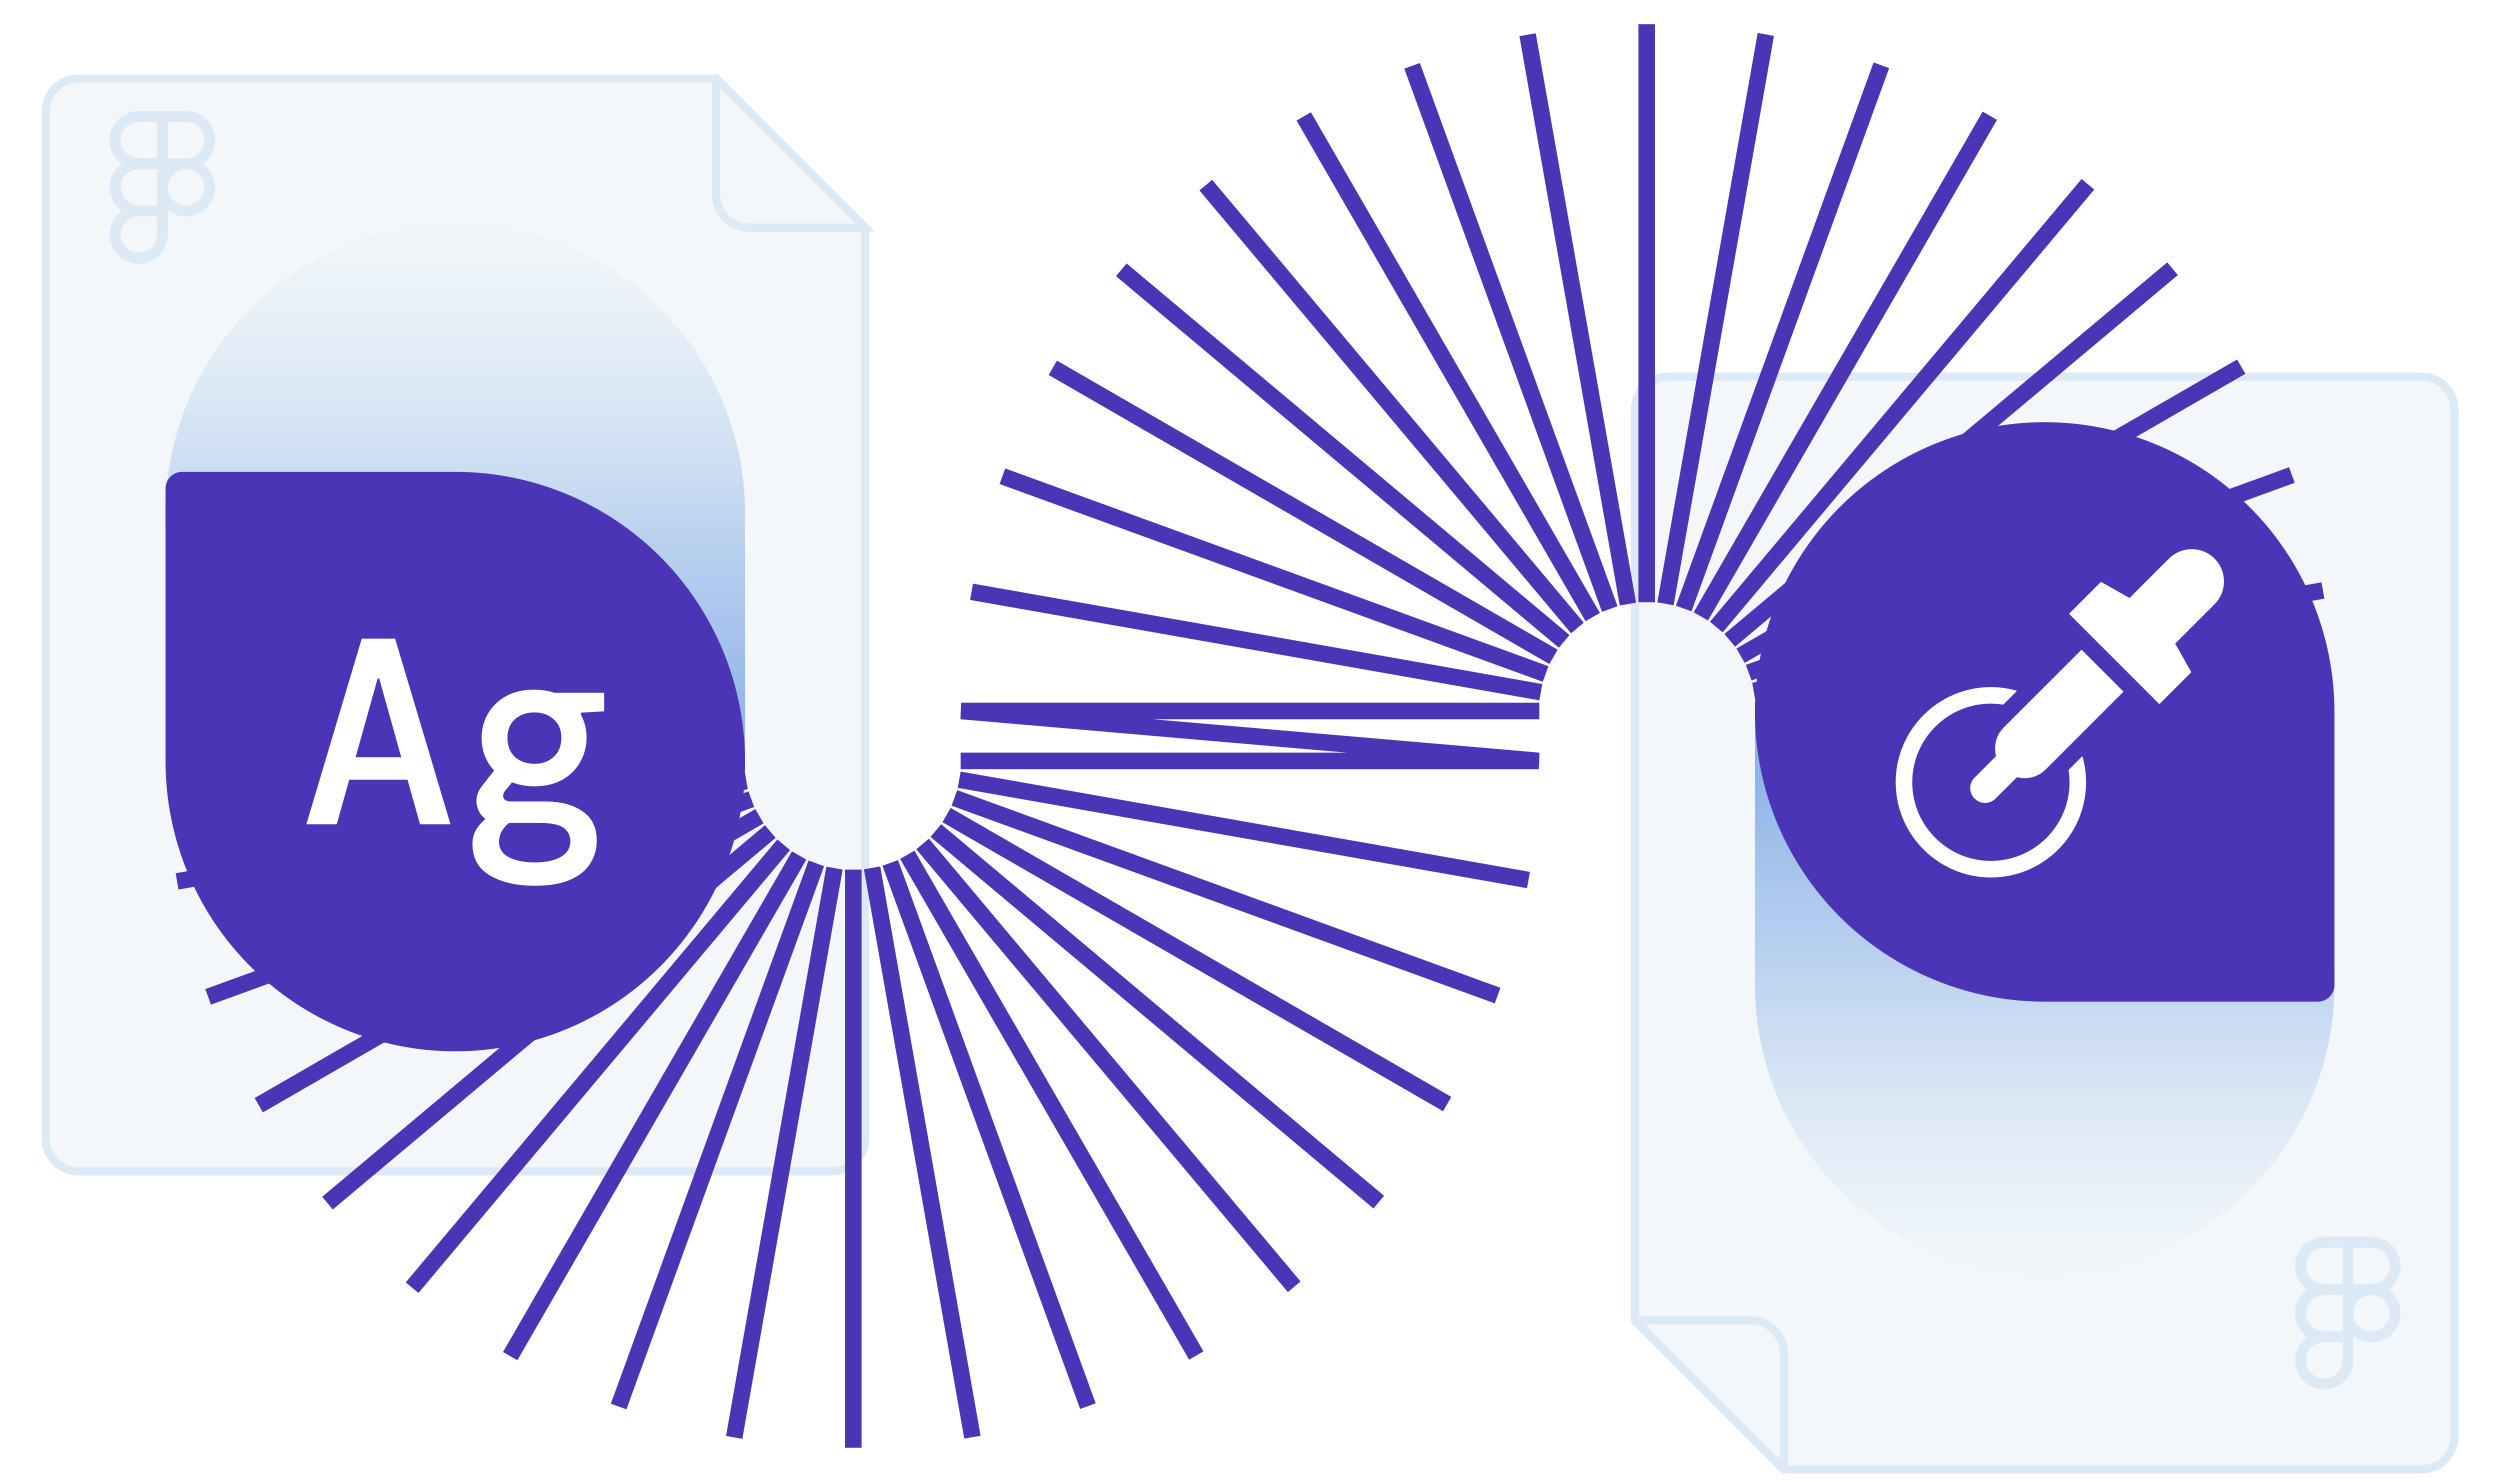 <svg xmlns="http://www.w3.org/2000/svg" xmlns:xlink="http://www.w3.org/1999/xlink"
    viewBox="-1 33 302 179">
    <defs>
        <style>
            .cls-1{stroke-linecap:round;stroke-linejoin:round;}.cls-1,.cls-2{fill:#f3f7f9;stroke:#dceaf6;}.cls-3{fill:url(#linear-gradient);}.cls-3,.cls-4,.cls-5,.cls-6,.cls-7{stroke-width:0px;}.cls-8{mix-blend-mode:multiply;}.cls-9{filter:url(#drop-shadow-4);}.cls-10{filter:url(#drop-shadow-3);}.cls-2,.cls-11{stroke-miterlimit:10;}.cls-11{fill:none;stroke:#4c34b6;stroke-width:2px;}.cls-12{opacity:.6;}.cls-4{fill:url(#linear-gradient-2);}.cls-13{isolation:isolate;}.cls-5{fill:#4c34b6;}.cls-6{fill:#dceaf6;}.cls-7{fill:#fff;}</style>
        <filter id="drop-shadow-3" filterUnits="userSpaceOnUse">
            <feOffset dx="0" dy="4" />
            <feGaussianBlur result="blur" stdDeviation="4" />
            <feFlood flood-color="#dceaf6" flood-opacity=".45" />
            <feComposite in2="blur" operator="in" />
            <feComposite in="SourceGraphic" />
        </filter>
        <filter id="drop-shadow-4" filterUnits="userSpaceOnUse">
            <feOffset dx="0" dy="4" />
            <feGaussianBlur result="blur-2" stdDeviation="4" />
            <feFlood flood-color="#dceaf6" flood-opacity=".45" />
            <feComposite in2="blur-2" operator="in" />
            <feComposite in="SourceGraphic" />
        </filter>
        <linearGradient id="linear-gradient" x1="246" y1="187" x2="246" y2="117"
            gradientUnits="userSpaceOnUse">
            <stop offset="0" stop-color="#bfd6f1" stop-opacity=".06" />
            <stop offset=".26" stop-color="#93b8e9" stop-opacity=".36" />
            <stop offset=".51" stop-color="#6c9de2" stop-opacity=".64" />
            <stop offset=".73" stop-color="#508ade" stop-opacity=".83" />
            <stop offset=".9" stop-color="#3f7edb" stop-opacity=".95" />
            <stop offset="1" stop-color="#397ada" />
        </linearGradient>
        <linearGradient id="linear-gradient-2" x1="50" y1="166" x2="50" y2="96"
            gradientTransform="translate(104 226) rotate(-180)" xlink:href="#linear-gradient" />
    </defs>
    <g class="cls-13">
        <g id="icons">
            <g class="cls-10">
                <path class="cls-2"
                    d="M196.5,188.5v-110c0-2.21,1.79-4,4-4h91c2.21,0,4,1.79,4,4v124c0,2.21-1.79,4-4,4h-77c-7.03-7.03-10.97-10.97-18-18Z" />
                <path class="cls-1"
                    d="M196.5,188.5h14c2.21,0,4,1.79,4,4v14c-7.03-7.03-10.97-10.97-18-18Z" />
            </g>
            <g class="cls-9">
                <path class="cls-2"
                    d="M103.5,56.5v110c0,2.21-1.79,4-4,4H8.5c-2.21,0-4-1.79-4-4V42.5c0-2.21,1.79-4,4-4h77c7.03,7.03,10.97,10.97,18,18Z" />
                <path class="cls-1"
                    d="M103.5,56.5h-14c-2.21,0-4-1.79-4-4v-14c7.03,7.03,10.97,10.97,18,18Z" />
            </g>
            <path class="cls-6"
                d="M23.53,52.77c.15-.11.3-.23.43-.36.66-.66,1.03-1.55,1.03-2.49s-.37-1.82-1.03-2.49c-.66-.66-1.55-1.03-2.49-1.03h-5.71c-.94,0-1.82.37-2.49,1.03-.66.66-1.03,1.55-1.03,2.49s.37,1.82,1.03,2.49c.14.14.28.26.43.37-.15.11-.3.23-.43.36-.66.66-1.03,1.55-1.03,2.49s.37,1.82,1.03,2.49c.14.14.28.26.43.37-.15.11-.3.23-.43.36-.66.66-1.03,1.55-1.03,2.49s.37,1.82,1.03,2.49c.66.66,1.55,1.03,2.49,1.03s1.82-.37,2.49-1.03c.66-.66,1.03-1.55,1.03-2.49v-2.95c.62.49,1.38.76,2.19.76.94,0,1.82-.37,2.49-1.03.66-.66,1.03-1.55,1.03-2.49s-.37-1.82-1.03-2.49c-.14-.14-.28-.26-.43-.37ZM19.29,47.73h2.19c.58,0,1.13.23,1.55.64.41.41.64.96.64,1.55s-.23,1.13-.64,1.55c-.41.41-.96.64-1.55.64h-2.19v-4.38ZM14.22,51.46c-.41-.41-.64-.96-.64-1.55s.23-1.13.64-1.55c.41-.41.96-.64,1.55-.64h2.19v4.38h-2.19c-.58,0-1.13-.23-1.55-.64ZM14.22,57.17c-.41-.41-.64-.96-.64-1.55s.23-1.13.64-1.55c.41-.41.96-.64,1.55-.64h2.19v4.38h-2.19c-.58,0-1.13-.23-1.55-.64ZM17.96,61.33c0,.58-.23,1.13-.64,1.55-.41.41-.96.64-1.55.64s-1.13-.23-1.55-.64c-.41-.41-.64-.96-.64-1.55s.23-1.13.64-1.55c.41-.41.96-.64,1.55-.64h2.19v2.19ZM23.03,57.17c-.41.41-.96.64-1.55.64s-1.13-.23-1.55-.64c-.41-.41-.64-.96-.64-1.55s.23-1.13.64-1.55c.41-.41.96-.64,1.55-.64s1.13.23,1.55.64c.41.41.64.96.64,1.55s-.23,1.13-.64,1.55Z" />
            <path class="cls-6"
                d="M287.53,188.77c.15-.11.3-.23.43-.36.66-.66,1.03-1.55,1.03-2.49s-.37-1.82-1.03-2.49c-.66-.66-1.55-1.03-2.49-1.03h-5.71c-.94,0-1.82.37-2.49,1.03-.66.66-1.03,1.55-1.03,2.49s.37,1.82,1.03,2.49c.14.14.28.26.43.37-.15.11-.3.23-.43.36-.66.66-1.03,1.55-1.03,2.49s.37,1.82,1.03,2.49c.14.14.28.26.43.37-.15.11-.3.23-.43.36-.66.66-1.03,1.55-1.03,2.49s.37,1.82,1.03,2.49c.66.66,1.55,1.03,2.49,1.03s1.82-.37,2.49-1.03c.66-.66,1.03-1.55,1.03-2.49v-2.95c.62.49,1.38.76,2.19.76.94,0,1.82-.37,2.49-1.03.66-.66,1.03-1.55,1.03-2.49s-.37-1.82-1.03-2.49c-.14-.14-.28-.26-.43-.37ZM283.29,183.73h2.19c.58,0,1.13.23,1.55.64.41.41.64.96.64,1.55s-.23,1.13-.64,1.55c-.41.41-.96.64-1.55.64h-2.19v-4.38ZM278.22,187.46c-.41-.41-.64-.96-.64-1.55s.23-1.13.64-1.55c.41-.41.96-.64,1.55-.64h2.19v4.38h-2.19c-.58,0-1.13-.23-1.55-.64ZM278.22,193.17c-.41-.41-.64-.96-.64-1.55s.23-1.13.64-1.55c.41-.41.96-.64,1.55-.64h2.19v4.38h-2.19c-.58,0-1.13-.23-1.55-.64ZM281.96,197.33c0,.58-.23,1.13-.64,1.55-.41.41-.96.64-1.55.64s-1.13-.23-1.55-.64c-.41-.41-.64-.96-.64-1.55s.23-1.13.64-1.55c.41-.41.96-.64,1.55-.64h2.19v2.19ZM287.03,193.17c-.41.41-.96.64-1.55.64s-1.13-.23-1.55-.64c-.41-.41-.64-.96-.64-1.55s.23-1.13.64-1.55c.41-.41.96-.64,1.55-.64s1.13.23,1.55.64c.41.41.64.96.64,1.55s-.23,1.13-.64,1.55Z" />
            <g class="cls-12">
                <path class="cls-3"
                    d="M246,187c-9.28,0-18.18-3.69-24.75-10.25-6.56-6.56-10.25-15.47-10.25-24.75v-33c0-1.1.9-2,2-2h33c9.28,0,18.18,3.69,24.75,10.25,6.56,6.56,10.25,15.47,10.25,24.75s-3.69,18.18-10.25,24.75c-6.56,6.56-15.47,10.25-24.75,10.25Z" />
            </g>
            <g class="cls-12">
                <path class="cls-4"
                    d="M54,60c9.28,0,18.18,3.69,24.75,10.25,6.56,6.56,10.25,15.47,10.25,24.75v33c0,1.1-.9,2-2,2h-33c-9.28,0-18.18-3.69-24.75-10.25-6.56-6.56-10.25-15.47-10.25-24.75s3.69-18.18,10.25-24.75c6.56-6.56,15.47-10.25,24.75-10.25Z" />
            </g>
            <path class="cls-5"
                d="M54,160c-9.28,0-18.18-3.69-24.75-10.25-6.56-6.56-10.25-15.47-10.25-24.75v-33c0-1.1.9-2,2-2h33c9.28,0,18.18,3.69,24.75,10.25,6.56,6.56,10.25,15.47,10.25,24.75s-3.69,18.18-10.25,24.75c-6.56,6.56-15.47,10.25-24.75,10.25Z" />
            <path class="cls-5"
                d="M246,84c9.28,0,18.18,3.69,24.75,10.25,6.56,6.56,10.25,15.47,10.25,24.75v33c0,1.1-.9,2-2,2h-33c-9.28,0-18.18-3.69-24.75-10.25-6.56-6.56-10.25-15.47-10.25-24.75s3.69-18.18,10.25-24.75c6.56-6.56,15.47-10.25,24.75-10.25Z" />
            <g class="cls-8">
                <line class="cls-11" x1="19.11" y1="125.08" x2="88.95" y2="125.08" />
                <line class="cls-11" x1="20.39" y1="139.47" x2="89.16" y2="127.35" />
                <line class="cls-11" x1="24.14" y1="153.42" x2="89.76" y2="129.54" />
                <line class="cls-11" x1="30.26" y1="166.51" x2="90.74" y2="131.6" />
                <line class="cls-11" x1="38.56" y1="178.34" x2="92.05" y2="133.45" />
                <line class="cls-11" x1="48.78" y1="188.55" x2="93.67" y2="135.05" />
                <line class="cls-11" x1="60.63" y1="196.82" x2="95.54" y2="136.34" />
                <line class="cls-11" x1="73.73" y1="202.91" x2="97.61" y2="137.29" />
                <line class="cls-11" x1="87.69" y1="206.64" x2="99.81" y2="137.87" />
                <line class="cls-11" x1="102.08" y1="207.89" x2="102.08" y2="138.05" />
                <line class="cls-11" x1="116.47" y1="206.61" x2="104.35" y2="137.84" />
                <line class="cls-11" x1="130.42" y1="202.86" x2="106.54" y2="137.24" />
                <line class="cls-11" x1="143.51" y1="196.74" x2="108.6" y2="136.26" />
                <line class="cls-11" x1="155.34" y1="188.44" x2="110.45" y2="134.95" />
                <line class="cls-11" x1="165.55" y1="178.22" x2="112.05" y2="133.33" />
                <line class="cls-11" x1="173.82" y1="166.37" x2="113.34" y2="131.46" />
                <line class="cls-11" x1="179.91" y1="153.27" x2="114.29" y2="129.39" />
                <line class="cls-11" x1="183.64" y1="139.31" x2="114.87" y2="127.19" />
                <line class="cls-11" x1="280.89" y1="118.72" x2="211.05" y2="118.72" />
                <line class="cls-11" x1="279.61" y1="104.33" x2="210.84" y2="116.46" />
                <line class="cls-11" x1="275.86" y1="90.38" x2="210.24" y2="114.26" />
                <line class="cls-11" x1="269.74" y1="77.29" x2="209.26" y2="112.21" />
                <line class="cls-11" x1="261.44" y1="65.46" x2="207.95" y2="110.35" />
                <line class="cls-11" x1="251.22" y1="55.26" x2="206.33" y2="108.75" />
                <line class="cls-11" x1="239.37" y1="46.98" x2="204.46" y2="107.46" />
                <line class="cls-11" x1="226.27" y1="40.89" x2="202.39" y2="106.51" />
                <line class="cls-11" x1="212.31" y1="37.16" x2="200.19" y2="105.94" />
                <line class="cls-11" x1="197.92" y1="35.92" x2="197.92" y2="105.75" />
                <line class="cls-11" x1="183.53" y1="37.19" x2="195.65" y2="105.97" />
                <line class="cls-11" x1="169.58" y1="40.95" x2="193.46" y2="106.57" />
                <line class="cls-11" x1="156.49" y1="47.06" x2="191.4" y2="107.54" />
                <line class="cls-11" x1="144.66" y1="55.36" x2="189.55" y2="108.86" />
                <line class="cls-11" x1="134.45" y1="65.59" x2="187.95" y2="110.48" />
                <line class="cls-11" x1="126.18" y1="77.43" x2="186.66" y2="112.35" />
                <line class="cls-11" x1="120.09" y1="90.53" x2="185.71" y2="114.42" />
                <line class="cls-11" x1="116.36" y1="104.49" x2="185.13" y2="116.62" />
                <polyline class="cls-11"
                    points="184.95 118.89 115.11 118.89 184.89 124.92 115.05 124.92" />
            </g>
            <path class="cls-7"
                d="M63.57,127.99c-.98,0-1.89-.16-2.72-.48l-.8.96c-.26.32-.33.63-.22.93.13.28.42.42.86.42h4.19c1.86,0,3.35.39,4.48,1.18,1.15.77,1.73,1.95,1.73,3.55,0,1-.26,1.91-.77,2.72-.49.83-1.29,1.49-2.4,1.99-1.09.49-2.53.74-4.32.74-2.26,0-4.09-.43-5.48-1.28-1.37-.83-2.05-2.09-2.05-3.78,0-.6.14-1.15.42-1.67.3-.49.68-.94,1.15-1.34-.58-.43-.93-1.02-1.06-1.79-.11-.79.13-1.55.7-2.27l1.41-1.79c-1-1.07-1.51-2.38-1.51-3.94,0-1.05.25-2.01.74-2.88.51-.9,1.24-1.61,2.18-2.15.96-.53,2.11-.8,3.46-.8.87,0,1.69.13,2.43.38h5.99v2.24l-2.79.16v.29c.45.83.67,1.75.67,2.75s-.26,2.02-.77,2.91c-.49.9-1.21,1.61-2.15,2.15-.94.53-2.07.8-3.39.8ZM63.57,125.27c.94,0,1.71-.28,2.31-.83.62-.55.93-1.32.93-2.31s-.31-1.69-.93-2.24c-.6-.55-1.37-.83-2.31-.83s-1.75.28-2.37.83c-.6.55-.9,1.3-.9,2.24s.3,1.75.9,2.31c.62.55,1.41.83,2.37.83ZM59.28,134.68c0,.85.41,1.48,1.22,1.89.83.41,1.87.61,3.11.61,1.32,0,2.37-.22,3.14-.67.77-.45,1.15-1.08,1.15-1.89,0-.68-.28-1.23-.83-1.63-.55-.38-1.49-.58-2.82-.58h-3.75c-.81.64-1.22,1.4-1.22,2.27Z" />
            <path class="cls-7"
                d="M36.01,132.57l6.69-22.42h4.03l6.69,22.42h-3.68l-1.51-5.38h-7.04l-1.51,5.38h-3.68ZM44.62,114.96l-2.66,9.51h5.51l-2.66-9.51h-.19Z" />
            <path class="cls-7"
                d="M266.52,105.99l-4.76,4.76,1.95,3.45-3.86,3.86-10.91-10.91,3.86-3.86,3.45,1.95,4.76-4.76c1.52-1.52,3.99-1.52,5.51,0s1.52,3.99,0,5.51ZM250.45,111.48l-9.41,9.41c-.94.94-1.23,2.26-.92,3.45l-2.59,2.6c-.71.7-.71,1.84,0,2.53.35.35.8.53,1.26.53s.92-.18,1.27-.53l2.6-2.59c.3.08.6.13.91.13.92,0,1.84-.35,2.54-1.05l9.41-9.41-5.07-5.07ZM251,127.5c0,6.34-5.16,11.5-11.5,11.5s-11.5-5.16-11.5-11.5,5.16-11.5,11.5-11.5c1.1,0,2.16.15,3.16.45l-1.67,1.67c-.49-.08-.98-.12-1.49-.12-5.24,0-9.5,4.26-9.5,9.5s4.26,9.5,9.5,9.5,9.5-4.26,9.5-9.5c0-.51-.04-1-.12-1.49l1.67-1.67c.3,1,.45,2.06.45,3.16Z" />
        </g>
    </g>
</svg>